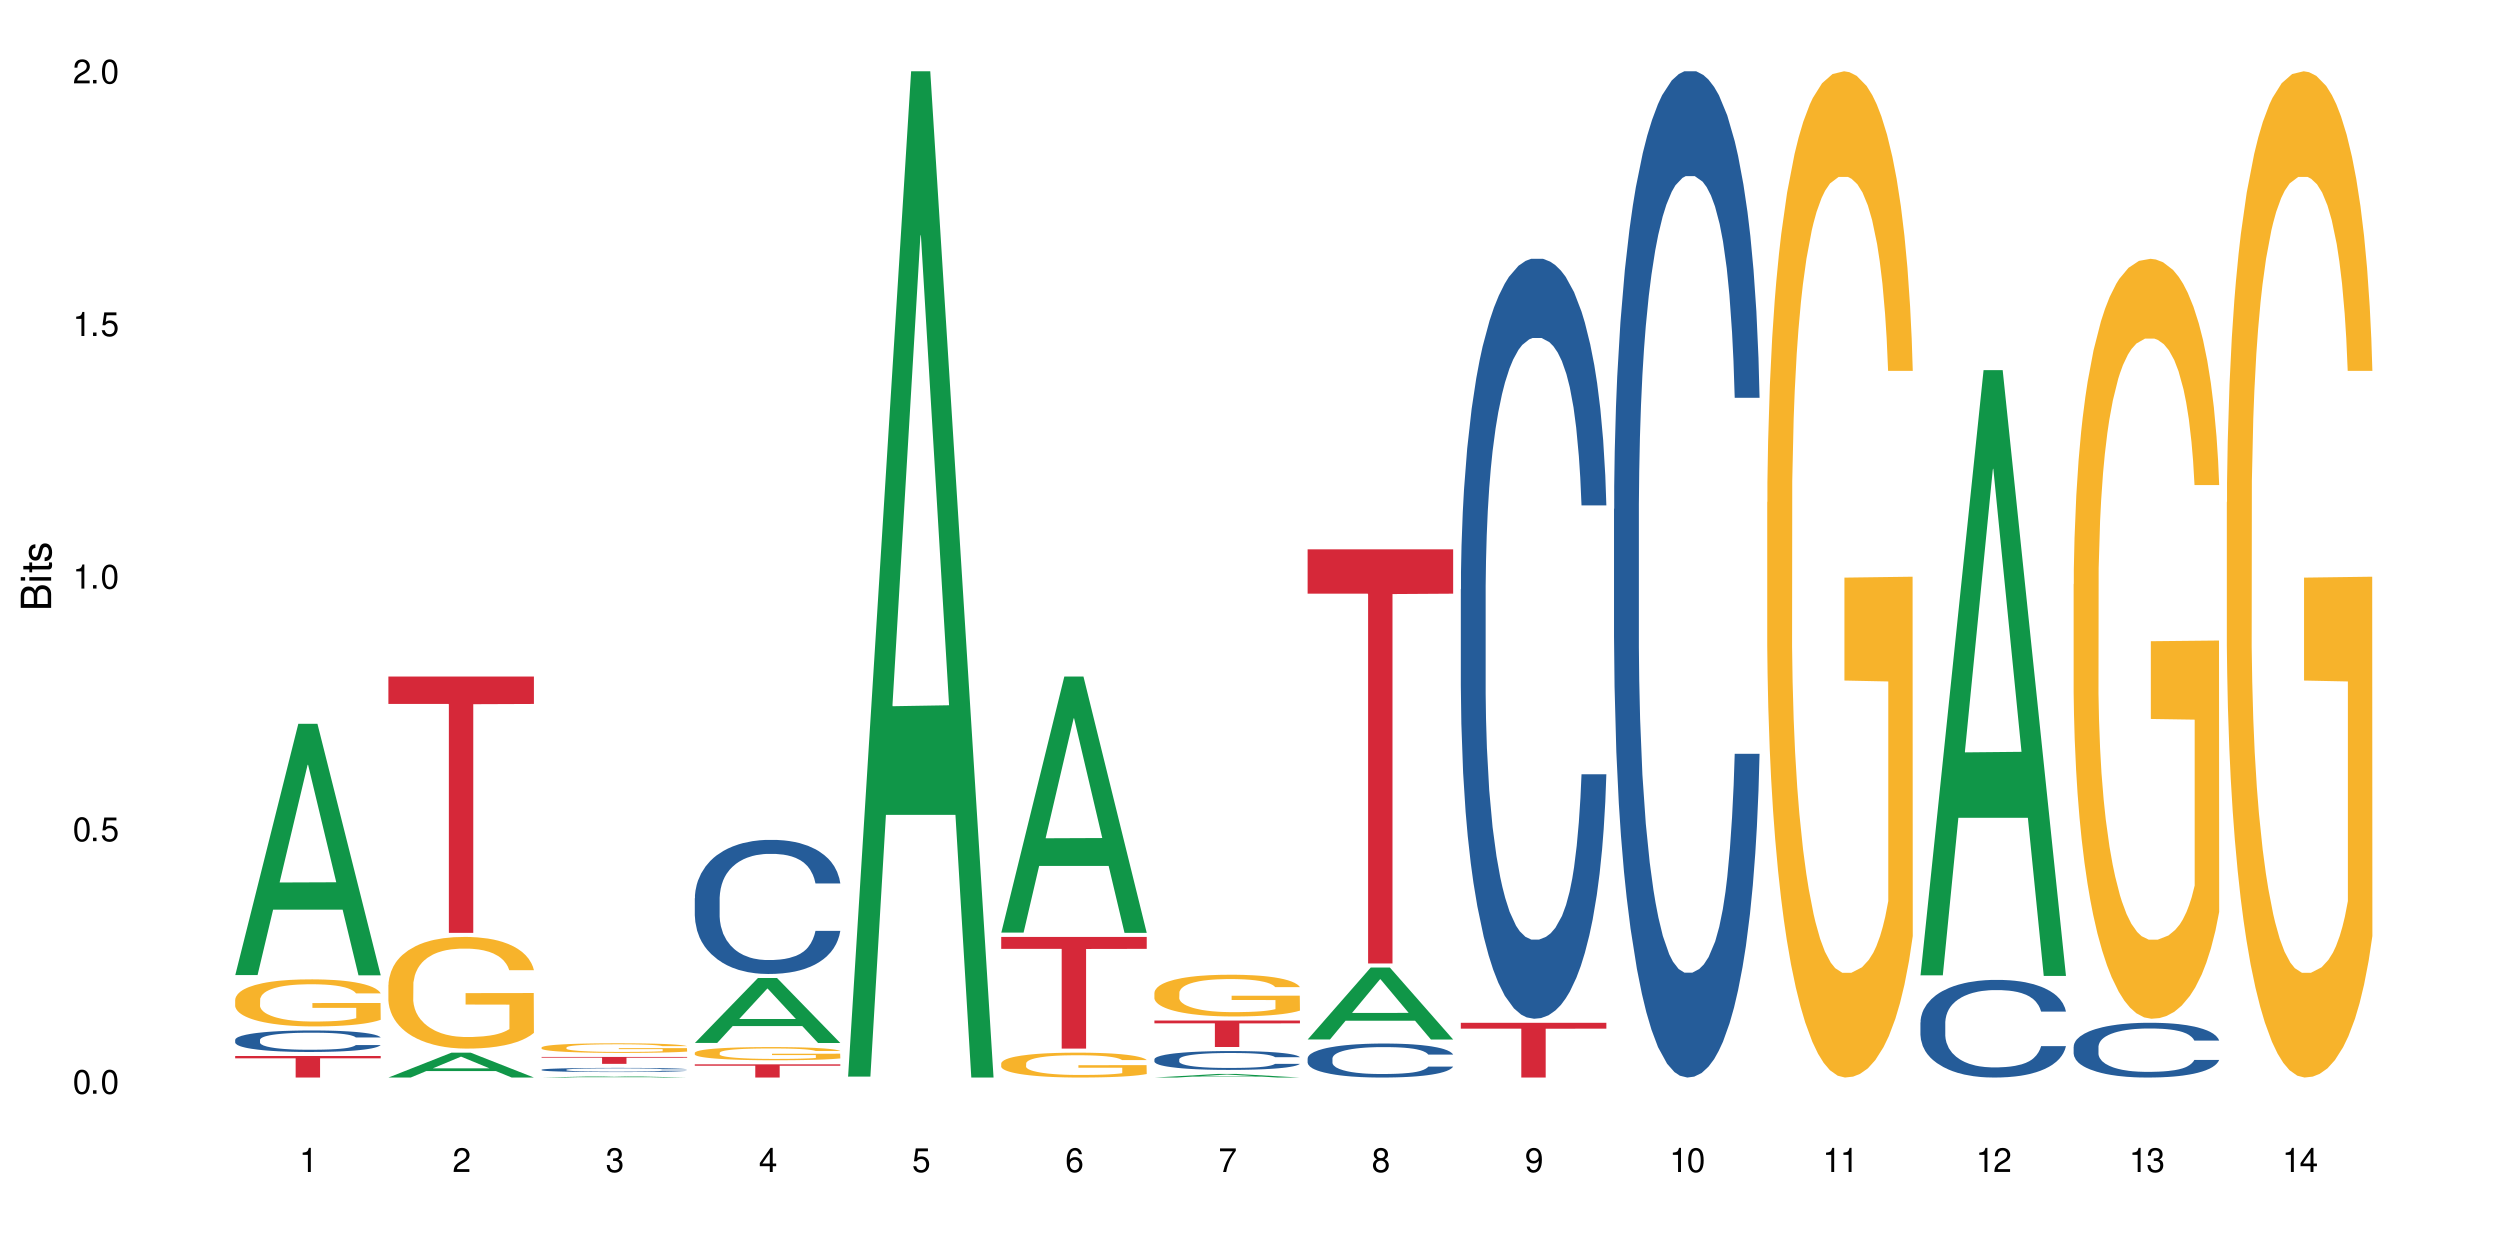 <?xml version="1.0" encoding="UTF-8"?>
<svg xmlns="http://www.w3.org/2000/svg" xmlns:xlink="http://www.w3.org/1999/xlink" width="720" height="360" viewBox="0 0 720 360">
<defs>
<g>
<g id="glyph-0-0">
</g>
<g id="glyph-0-1">
<path d="M 2.641 -6.938 C 2 -6.938 1.422 -6.656 1.078 -6.172 C 0.641 -5.562 0.406 -4.641 0.406 -3.359 C 0.406 -1.016 1.188 0.219 2.641 0.219 C 4.078 0.219 4.859 -1.016 4.859 -3.297 C 4.859 -4.641 4.656 -5.547 4.203 -6.172 C 3.844 -6.656 3.281 -6.938 2.641 -6.938 Z M 2.641 -6.188 C 3.547 -6.188 4 -5.25 4 -3.375 C 4 -1.406 3.562 -0.484 2.625 -0.484 C 1.734 -0.484 1.281 -1.438 1.281 -3.344 C 1.281 -5.25 1.734 -6.188 2.641 -6.188 Z M 2.641 -6.188 "/>
</g>
<g id="glyph-0-2">
<path d="M 1.828 -1 L 0.828 -1 L 0.828 0 L 1.828 0 Z M 1.828 -1 "/>
</g>
<g id="glyph-0-3">
<path d="M 4.562 -6.797 L 1.062 -6.797 L 0.547 -3.094 L 1.328 -3.094 C 1.719 -3.562 2.047 -3.734 2.578 -3.734 C 3.484 -3.734 4.062 -3.109 4.062 -2.094 C 4.062 -1.125 3.484 -0.531 2.578 -0.531 C 1.828 -0.531 1.375 -0.906 1.188 -1.672 L 0.328 -1.672 C 0.453 -1.109 0.547 -0.844 0.75 -0.594 C 1.125 -0.078 1.828 0.219 2.594 0.219 C 3.969 0.219 4.922 -0.781 4.922 -2.219 C 4.922 -3.562 4.031 -4.484 2.719 -4.484 C 2.25 -4.484 1.859 -4.359 1.469 -4.062 L 1.734 -5.969 L 4.562 -5.969 Z M 4.562 -6.797 "/>
</g>
<g id="glyph-0-4">
<path d="M 2.484 -4.938 L 2.484 0 L 3.328 0 L 3.328 -6.938 L 2.766 -6.938 C 2.469 -5.875 2.281 -5.734 0.984 -5.562 L 0.984 -4.938 Z M 2.484 -4.938 "/>
</g>
<g id="glyph-0-5">
<path d="M 4.859 -0.828 L 1.281 -0.828 C 1.359 -1.406 1.672 -1.781 2.5 -2.281 L 3.469 -2.828 C 4.406 -3.344 4.906 -4.062 4.906 -4.906 C 4.906 -5.484 4.672 -6.031 4.266 -6.406 C 3.859 -6.766 3.375 -6.938 2.719 -6.938 C 1.859 -6.938 1.219 -6.625 0.844 -6.031 C 0.609 -5.672 0.5 -5.234 0.484 -4.531 L 1.328 -4.531 C 1.359 -5.016 1.406 -5.281 1.531 -5.516 C 1.75 -5.938 2.188 -6.203 2.703 -6.203 C 3.469 -6.203 4.031 -5.641 4.031 -4.891 C 4.031 -4.344 3.719 -3.859 3.125 -3.516 L 2.234 -3 C 0.812 -2.172 0.406 -1.531 0.328 -0.016 L 4.859 -0.016 Z M 4.859 -0.828 "/>
</g>
<g id="glyph-0-6">
<path d="M 2.125 -3.188 L 2.578 -3.188 C 3.5 -3.188 3.984 -2.766 3.984 -1.922 C 3.984 -1.062 3.469 -0.531 2.594 -0.531 C 1.656 -0.531 1.203 -1 1.156 -2.016 L 0.312 -2.016 C 0.344 -1.453 0.438 -1.094 0.609 -0.781 C 0.953 -0.109 1.625 0.219 2.547 0.219 C 3.953 0.219 4.859 -0.625 4.859 -1.938 C 4.859 -2.828 4.516 -3.297 3.703 -3.594 C 4.344 -3.844 4.656 -4.328 4.656 -5.031 C 4.656 -6.219 3.875 -6.938 2.578 -6.938 C 1.203 -6.938 0.484 -6.172 0.453 -4.703 L 1.297 -4.703 C 1.312 -5.125 1.344 -5.359 1.453 -5.578 C 1.641 -5.969 2.062 -6.203 2.594 -6.203 C 3.344 -6.203 3.797 -5.75 3.797 -5 C 3.797 -4.516 3.609 -4.219 3.25 -4.047 C 3.016 -3.953 2.703 -3.922 2.125 -3.906 Z M 2.125 -3.188 "/>
</g>
<g id="glyph-0-7">
<path d="M 3.141 -1.672 L 3.141 0 L 3.984 0 L 3.984 -1.672 L 4.984 -1.672 L 4.984 -2.438 L 3.984 -2.438 L 3.984 -6.938 L 3.359 -6.938 L 0.266 -2.578 L 0.266 -1.672 Z M 3.141 -2.438 L 1 -2.438 L 3.141 -5.5 Z M 3.141 -2.438 "/>
</g>
<g id="glyph-0-8">
<path d="M 4.781 -5.125 C 4.609 -6.266 3.891 -6.938 2.844 -6.938 C 2.094 -6.938 1.422 -6.578 1.031 -5.953 C 0.594 -5.266 0.406 -4.422 0.406 -3.172 C 0.406 -2 0.578 -1.25 0.984 -0.641 C 1.359 -0.078 1.953 0.219 2.703 0.219 C 3.984 0.219 4.922 -0.75 4.922 -2.094 C 4.922 -3.375 4.062 -4.281 2.844 -4.281 C 2.172 -4.281 1.641 -4.031 1.281 -3.516 C 1.281 -5.234 1.828 -6.188 2.797 -6.188 C 3.391 -6.188 3.797 -5.797 3.938 -5.125 Z M 2.734 -3.531 C 3.547 -3.531 4.062 -2.953 4.062 -2.031 C 4.062 -1.156 3.484 -0.531 2.703 -0.531 C 1.922 -0.531 1.328 -1.188 1.328 -2.078 C 1.328 -2.938 1.906 -3.531 2.734 -3.531 Z M 2.734 -3.531 "/>
</g>
<g id="glyph-0-9">
<path d="M 4.984 -6.797 L 0.438 -6.797 L 0.438 -5.969 L 4.109 -5.969 C 2.5 -3.656 1.828 -2.234 1.328 0 L 2.219 0 C 2.594 -2.172 3.453 -4.047 4.984 -6.094 Z M 4.984 -6.797 "/>
</g>
<g id="glyph-0-10">
<path d="M 3.75 -3.656 C 4.469 -4.094 4.688 -4.438 4.688 -5.078 C 4.688 -6.172 3.844 -6.938 2.641 -6.938 C 1.438 -6.938 0.594 -6.172 0.594 -5.094 C 0.594 -4.438 0.812 -4.094 1.516 -3.656 C 0.734 -3.266 0.359 -2.703 0.359 -1.922 C 0.359 -0.656 1.281 0.219 2.641 0.219 C 3.984 0.219 4.922 -0.656 4.922 -1.922 C 4.922 -2.703 4.531 -3.266 3.75 -3.656 Z M 2.641 -6.188 C 3.359 -6.188 3.812 -5.75 3.812 -5.062 C 3.812 -4.406 3.344 -3.984 2.641 -3.984 C 1.922 -3.984 1.453 -4.406 1.453 -5.078 C 1.453 -5.75 1.922 -6.188 2.641 -6.188 Z M 2.641 -3.266 C 3.484 -3.266 4.062 -2.719 4.062 -1.906 C 4.062 -1.078 3.484 -0.531 2.625 -0.531 C 1.797 -0.531 1.219 -1.094 1.219 -1.906 C 1.219 -2.719 1.781 -3.266 2.641 -3.266 Z M 2.641 -3.266 "/>
</g>
<g id="glyph-0-11">
<path d="M 0.516 -1.578 C 0.672 -0.453 1.406 0.219 2.438 0.219 C 3.188 0.219 3.859 -0.141 4.266 -0.766 C 4.688 -1.453 4.891 -2.297 4.891 -3.547 C 4.891 -4.719 4.703 -5.453 4.312 -6.078 C 3.938 -6.641 3.344 -6.938 2.594 -6.938 C 1.297 -6.938 0.359 -5.969 0.359 -4.625 C 0.359 -3.344 1.234 -2.453 2.453 -2.453 C 3.094 -2.453 3.578 -2.672 4.016 -3.203 C 4 -1.484 3.469 -0.531 2.5 -0.531 C 1.906 -0.531 1.484 -0.906 1.359 -1.578 Z M 2.578 -6.203 C 3.375 -6.203 3.969 -5.531 3.969 -4.641 C 3.969 -3.797 3.391 -3.188 2.547 -3.188 C 1.734 -3.188 1.234 -3.766 1.234 -4.688 C 1.234 -5.562 1.797 -6.203 2.578 -6.203 Z M 2.578 -6.203 "/>
</g>
<g id="glyph-1-0">
</g>
<g id="glyph-1-1">
<path d="M 0 -0.953 L 0 -4.891 C 0 -5.719 -0.234 -6.344 -0.734 -6.797 C -1.188 -7.234 -1.812 -7.469 -2.5 -7.469 C -3.547 -7.469 -4.188 -7 -4.625 -5.875 C -4.984 -6.688 -5.625 -7.094 -6.531 -7.094 C -7.172 -7.094 -7.734 -6.859 -8.141 -6.391 C -8.562 -5.922 -8.75 -5.344 -8.75 -4.5 L -8.75 -0.953 Z M -4.984 -2.062 L -7.766 -2.062 L -7.766 -4.219 C -7.766 -4.844 -7.688 -5.203 -7.453 -5.5 C -7.219 -5.812 -6.859 -5.969 -6.375 -5.969 C -5.891 -5.969 -5.531 -5.812 -5.297 -5.5 C -5.062 -5.203 -4.984 -4.844 -4.984 -4.219 Z M -0.984 -2.062 L -4 -2.062 L -4 -4.781 C -4 -5.766 -3.438 -6.359 -2.484 -6.359 C -1.547 -6.359 -0.984 -5.766 -0.984 -4.781 Z M -0.984 -2.062 "/>
</g>
<g id="glyph-1-2">
<path d="M -6.281 -1.797 L -6.281 -0.797 L 0 -0.797 L 0 -1.797 Z M -8.75 -1.797 L -8.75 -0.797 L -7.484 -0.797 L -7.484 -1.797 Z M -8.75 -1.797 "/>
</g>
<g id="glyph-1-3">
<path d="M -6.281 -3.047 L -6.281 -2.016 L -8.016 -2.016 L -8.016 -1.016 L -6.281 -1.016 L -6.281 -0.172 L -5.469 -0.172 L -5.469 -1.016 L -0.719 -1.016 C -0.078 -1.016 0.281 -1.453 0.281 -2.234 C 0.281 -2.5 0.25 -2.719 0.188 -3.047 L -0.641 -3.047 C -0.609 -2.906 -0.594 -2.766 -0.594 -2.562 C -0.594 -2.141 -0.719 -2.016 -1.156 -2.016 L -5.469 -2.016 L -5.469 -3.047 Z M -6.281 -3.047 "/>
</g>
<g id="glyph-1-4">
<path d="M -4.531 -5.25 C -5.766 -5.25 -6.469 -4.422 -6.469 -2.969 C -6.469 -1.516 -5.719 -0.562 -4.547 -0.562 C -3.562 -0.562 -3.094 -1.062 -2.734 -2.562 L -2.516 -3.484 C -2.344 -4.188 -2.094 -4.469 -1.641 -4.469 C -1.047 -4.469 -0.641 -3.875 -0.641 -3 C -0.641 -2.453 -0.797 -2 -1.062 -1.75 C -1.25 -1.594 -1.422 -1.531 -1.875 -1.469 L -1.875 -0.406 C -0.422 -0.453 0.281 -1.266 0.281 -2.922 C 0.281 -4.5 -0.5 -5.516 -1.719 -5.516 C -2.656 -5.516 -3.172 -4.984 -3.469 -3.734 L -3.703 -2.766 C -3.891 -1.953 -4.156 -1.609 -4.594 -1.609 C -5.188 -1.609 -5.547 -2.125 -5.547 -2.938 C -5.547 -3.75 -5.203 -4.172 -4.531 -4.203 Z M -4.531 -5.25 "/>
</g>
</g>
</defs>
<rect x="-72" y="-36" width="864" height="432" fill="rgb(100%, 100%, 100%)" fill-opacity="1"/>
<path fill-rule="nonzero" fill="rgb(6.275%, 58.824%, 28.235%)" fill-opacity="1" d="M 67.73 280.82 L 67.777 280.754 L 85.914 208.449 L 91.422 208.449 L 109.648 280.891 L 103.242 280.891 L 98.676 261.98 L 78.656 261.98 L 74.18 280.82 L 67.73 280.82 L 80.582 254.156 L 96.84 254.09 L 88.734 220.285 L 88.645 220.215 L 88.555 220.418 L 80.539 254.09 L 80.582 254.156 Z M 67.73 280.82 "/>
<path fill-rule="nonzero" fill="rgb(14.51%, 36.078%, 60%)" fill-opacity="1" d="M 67.73 299.473 L 67.781 299.465 L 67.781 299.328 L 67.934 299.113 L 68.293 298.844 L 68.652 298.656 L 69.57 298.32 L 70.848 298 L 72.18 297.75 L 73.148 297.602 L 74.02 297.488 L 76.012 297.277 L 77.289 297.172 L 78.672 297.074 L 80.355 296.98 L 81.582 296.922 L 84.344 296.832 L 86.391 296.793 L 87.973 296.773 L 91.398 296.773 L 93.441 296.797 L 94.926 296.824 L 96.562 296.871 L 97.941 296.922 L 100.344 297.047 L 102.492 297.207 L 103.461 297.297 L 104.996 297.473 L 106.172 297.641 L 106.988 297.789 L 107.91 298 L 108.727 298.254 L 109.34 298.543 L 109.648 298.785 L 102.492 298.785 L 102.133 298.559 L 101.723 298.383 L 100.957 298.152 L 100.191 297.988 L 99.117 297.824 L 98.145 297.715 L 96.816 297.609 L 95.641 297.539 L 94.414 297.488 L 93.238 297.453 L 90.988 297.422 L 88.383 297.422 L 87.41 297.434 L 85.418 297.477 L 84.344 297.516 L 82.812 297.598 L 81.738 297.672 L 80.461 297.785 L 79.59 297.879 L 78.516 298.027 L 77.75 298.156 L 76.883 298.344 L 76.371 298.484 L 75.91 298.645 L 75.5 298.832 L 75.195 299.031 L 74.988 299.238 L 74.887 299.441 L 74.887 300.32 L 74.988 300.523 L 75.246 300.762 L 75.91 301.109 L 76.883 301.41 L 78.004 301.645 L 79.078 301.816 L 79.691 301.895 L 80.512 301.984 L 81.789 302.098 L 83.629 302.211 L 84.703 302.258 L 86.34 302.305 L 88.023 302.324 L 90.273 302.324 L 92.27 302.305 L 93.598 302.273 L 94.977 302.23 L 96.867 302.133 L 98.043 302.043 L 99.066 301.934 L 99.832 301.828 L 100.344 301.738 L 101.109 301.562 L 101.723 301.367 L 102.184 301.172 L 102.492 300.977 L 109.648 300.977 L 109.34 301.203 L 108.883 301.426 L 108.422 301.59 L 107.707 301.789 L 106.887 301.965 L 105.711 302.16 L 104.742 302.293 L 103.461 302.434 L 102.285 302.543 L 101.008 302.637 L 99.117 302.75 L 97.891 302.809 L 96.562 302.859 L 94.977 302.902 L 92.984 302.945 L 90.836 302.965 L 88.844 302.973 L 86.695 302.961 L 85.109 302.938 L 83.016 302.887 L 80.41 302.785 L 78.516 302.676 L 77.035 302.57 L 75.758 302.457 L 74.324 302.305 L 72.484 302.055 L 71.359 301.863 L 70.594 301.703 L 69.723 301.48 L 69.109 301.285 L 68.395 300.965 L 67.883 300.566 L 67.73 300.254 Z M 67.73 299.473 "/>
<path fill-rule="nonzero" fill="rgb(96.863%, 70.196%, 16.863%)" fill-opacity="1" d="M 67.73 287.859 L 67.781 287.848 L 67.781 287.602 L 67.988 287.043 L 68.496 286.277 L 69.164 285.645 L 69.879 285.148 L 70.34 284.891 L 71.105 284.52 L 71.77 284.246 L 73.457 283.688 L 75.602 283.168 L 76.777 282.945 L 78.109 282.734 L 80 282.5 L 80.867 282.414 L 83.527 282.215 L 86.543 282.09 L 89.863 282.055 L 91.398 282.066 L 93.496 282.117 L 96.355 282.254 L 97.992 282.375 L 99.27 282.5 L 100.602 282.66 L 102.234 282.91 L 103.77 283.207 L 104.996 283.504 L 106.223 283.875 L 107.246 284.27 L 108.113 284.703 L 108.883 285.223 L 109.34 285.656 L 109.648 286.09 L 102.543 286.09 L 102.133 285.656 L 101.672 285.324 L 100.906 284.914 L 100.141 284.617 L 99.375 284.383 L 97.941 284.059 L 96.715 283.863 L 95.18 283.688 L 93.699 283.578 L 92.012 283.504 L 90.988 283.477 L 88.281 283.477 L 85.828 283.562 L 84.395 283.664 L 83.375 283.762 L 81.941 283.949 L 81.074 284.098 L 80.562 284.195 L 79.027 284.578 L 78.004 284.926 L 77.445 285.16 L 76.727 285.531 L 76.215 285.867 L 75.652 286.363 L 75.348 286.734 L 74.938 287.574 L 74.887 289.805 L 75.039 290.273 L 75.348 290.781 L 75.758 291.227 L 76.371 291.699 L 76.984 292.059 L 78.059 292.539 L 78.977 292.863 L 79.691 293.074 L 81.074 293.406 L 81.637 293.52 L 82.965 293.742 L 84.344 293.914 L 86.031 294.062 L 87.309 294.137 L 89.355 294.199 L 91.961 294.199 L 95.027 294.125 L 96.969 294.027 L 98.301 293.926 L 99.168 293.84 L 100.242 293.703 L 101.008 293.582 L 101.723 293.445 L 102.594 293.234 L 102.594 290.273 L 89.969 290.262 L 89.969 288.875 L 109.598 288.863 L 109.648 293.703 L 108.574 294.039 L 107.246 294.359 L 105.969 294.609 L 104.637 294.82 L 102.746 295.055 L 101.215 295.203 L 98.863 295.375 L 96.715 295.488 L 94.465 295.562 L 92.473 295.598 L 90.121 295.609 L 88.023 295.586 L 85.777 295.512 L 83.988 295.414 L 82.352 295.289 L 80.715 295.129 L 78.672 294.867 L 77.34 294.656 L 75.961 294.398 L 74.582 294.09 L 73.355 293.754 L 72.535 293.492 L 71.719 293.195 L 70.848 292.824 L 70.031 292.406 L 69.418 292.02 L 68.855 291.586 L 68.445 291.18 L 68.039 290.621 L 67.832 290.176 L 67.73 289.793 Z M 67.73 287.859 "/>
<path fill-rule="nonzero" fill="rgb(83.922%, 15.686%, 22.353%)" fill-opacity="1" d="M 67.73 304.137 L 109.648 304.137 L 109.648 304.801 L 92.18 304.805 L 92.18 310.332 L 85.148 310.332 L 85.148 304.812 L 85.047 304.801 L 67.73 304.801 Z M 67.73 304.137 "/>
<path fill-rule="nonzero" fill="rgb(6.275%, 58.824%, 28.235%)" fill-opacity="1" d="M 111.855 310.324 L 111.898 310.32 L 130.035 303.164 L 135.543 303.164 L 153.77 310.332 L 147.367 310.332 L 142.801 308.461 L 122.781 308.461 L 118.301 310.324 L 111.855 310.324 L 124.707 307.688 L 140.961 307.68 L 132.855 304.336 L 132.766 304.328 L 132.68 304.348 L 124.66 307.68 L 124.707 307.688 Z M 111.855 310.324 "/>
<path fill-rule="nonzero" fill="rgb(96.863%, 70.196%, 16.863%)" fill-opacity="1" d="M 111.855 283.609 L 111.906 283.578 L 111.906 282.992 L 112.109 281.672 L 112.621 279.848 L 113.285 278.352 L 114 277.176 L 114.461 276.559 L 115.227 275.676 L 115.891 275.031 L 117.578 273.711 L 119.727 272.477 L 120.902 271.945 L 122.23 271.445 L 124.121 270.891 L 124.992 270.684 L 127.648 270.215 L 130.664 269.918 L 133.988 269.832 L 135.523 269.859 L 137.617 269.977 L 140.48 270.301 L 142.117 270.594 L 143.395 270.891 L 144.723 271.27 L 146.359 271.859 L 147.891 272.562 L 149.117 273.27 L 150.348 274.148 L 151.367 275.09 L 152.238 276.117 L 153.004 277.352 L 153.465 278.379 L 153.77 279.41 L 146.664 279.41 L 146.258 278.379 L 145.797 277.586 L 145.031 276.617 L 144.262 275.914 L 143.496 275.355 L 142.066 274.59 L 140.84 274.121 L 139.305 273.711 L 137.82 273.445 L 136.137 273.27 L 135.113 273.211 L 132.402 273.211 L 129.949 273.414 L 128.52 273.648 L 127.496 273.887 L 126.066 274.324 L 125.195 274.68 L 124.684 274.914 L 123.152 275.824 L 122.129 276.648 L 121.566 277.203 L 120.852 278.086 L 120.34 278.879 L 119.777 280.055 L 119.469 280.938 L 119.062 282.934 L 119.012 288.223 L 119.164 289.336 L 119.469 290.543 L 119.879 291.602 L 120.492 292.715 L 121.105 293.566 L 122.18 294.715 L 123.102 295.477 L 123.816 295.977 L 125.195 296.77 L 125.758 297.035 L 127.086 297.562 L 128.469 297.977 L 130.152 298.328 L 131.434 298.504 L 133.477 298.652 L 136.082 298.652 L 139.152 298.473 L 141.094 298.238 L 142.422 298.004 L 143.293 297.797 L 144.363 297.477 L 145.133 297.18 L 145.848 296.859 L 146.715 296.359 L 146.715 289.336 L 134.09 289.309 L 134.09 286.02 L 153.719 285.988 L 153.77 297.477 L 152.699 298.27 L 151.367 299.031 L 150.09 299.621 L 148.762 300.121 L 146.871 300.676 L 145.336 301.031 L 142.984 301.441 L 140.84 301.707 L 138.59 301.883 L 136.594 301.969 L 134.242 302 L 132.148 301.941 L 129.898 301.766 L 128.109 301.531 L 126.473 301.234 L 124.84 300.855 L 122.793 300.238 L 121.465 299.738 L 120.082 299.121 L 118.703 298.387 L 117.477 297.594 L 116.66 296.977 L 115.84 296.27 L 114.973 295.391 L 114.152 294.391 L 113.539 293.48 L 112.98 292.453 L 112.57 291.48 L 112.16 290.16 L 111.957 289.102 L 111.855 288.191 Z M 111.855 283.609 "/>
<path fill-rule="nonzero" fill="rgb(83.922%, 15.686%, 22.353%)" fill-opacity="1" d="M 111.855 194.836 L 153.77 194.836 L 153.77 202.738 L 136.301 202.809 L 136.301 268.668 L 129.273 268.668 L 129.273 202.875 L 129.172 202.738 L 111.855 202.738 Z M 111.855 194.836 "/>
<path fill-rule="nonzero" fill="rgb(6.275%, 58.824%, 28.235%)" fill-opacity="1" d="M 155.977 310.332 L 156.023 310.332 L 174.16 309.922 L 179.668 309.922 L 197.895 310.332 L 191.488 310.332 L 186.922 310.227 L 166.902 310.227 L 162.426 310.332 L 155.977 310.332 L 168.828 310.18 L 185.086 310.18 L 176.98 309.988 L 176.801 309.988 L 168.785 310.18 L 168.828 310.18 Z M 155.977 310.332 "/>
<path fill-rule="nonzero" fill="rgb(14.51%, 36.078%, 60%)" fill-opacity="1" d="M 155.977 308.078 L 156.027 308.078 L 156.027 308.051 L 156.18 308.008 L 156.539 307.957 L 156.898 307.922 L 157.816 307.855 L 159.094 307.793 L 160.426 307.746 L 161.395 307.715 L 162.266 307.695 L 164.258 307.652 L 165.535 307.633 L 166.918 307.613 L 168.602 307.598 L 169.828 307.586 L 172.59 307.566 L 174.637 307.559 L 176.219 307.555 L 179.645 307.555 L 181.688 307.562 L 183.172 307.566 L 184.809 307.574 L 186.188 307.586 L 188.59 307.609 L 190.738 307.641 L 191.707 307.656 L 193.242 307.691 L 194.418 307.723 L 195.234 307.754 L 196.156 307.793 L 196.973 307.844 L 197.586 307.898 L 197.895 307.945 L 190.738 307.945 L 190.379 307.902 L 189.969 307.867 L 189.203 307.824 L 188.438 307.793 L 187.363 307.758 L 186.391 307.738 L 185.062 307.719 L 183.887 307.703 L 182.66 307.695 L 181.484 307.688 L 179.234 307.68 L 176.629 307.68 L 175.656 307.684 L 173.664 307.691 L 172.59 307.699 L 171.059 307.715 L 169.984 307.73 L 168.707 307.75 L 167.836 307.77 L 166.762 307.801 L 165.996 307.824 L 165.129 307.859 L 164.617 307.887 L 164.156 307.918 L 163.746 307.953 L 163.441 307.992 L 163.234 308.035 L 163.133 308.074 L 163.133 308.242 L 163.234 308.281 L 163.492 308.328 L 164.156 308.395 L 165.129 308.453 L 166.25 308.5 L 167.324 308.531 L 167.938 308.547 L 168.758 308.566 L 170.035 308.586 L 171.875 308.609 L 172.949 308.617 L 174.582 308.629 L 176.27 308.633 L 178.52 308.633 L 180.512 308.629 L 181.844 308.621 L 183.223 308.613 L 185.113 308.594 L 186.289 308.578 L 187.312 308.555 L 188.078 308.535 L 188.59 308.516 L 189.355 308.484 L 189.969 308.445 L 190.43 308.406 L 190.738 308.371 L 197.895 308.371 L 197.586 308.414 L 197.129 308.457 L 196.668 308.488 L 195.953 308.527 L 195.133 308.562 L 193.957 308.602 L 192.988 308.625 L 191.707 308.652 L 190.531 308.672 L 189.254 308.691 L 187.363 308.715 L 186.137 308.727 L 184.809 308.734 L 183.223 308.742 L 181.23 308.75 L 179.082 308.754 L 177.09 308.758 L 174.941 308.754 L 173.355 308.75 L 171.262 308.738 L 168.652 308.719 L 166.762 308.699 L 165.281 308.68 L 164.004 308.656 L 162.57 308.629 L 160.73 308.578 L 159.605 308.543 L 158.84 308.512 L 157.969 308.469 L 157.355 308.43 L 156.641 308.367 L 156.129 308.289 L 155.977 308.23 Z M 155.977 308.078 "/>
<path fill-rule="nonzero" fill="rgb(96.863%, 70.196%, 16.863%)" fill-opacity="1" d="M 155.977 301.652 L 156.027 301.652 L 156.027 301.602 L 156.234 301.488 L 156.742 301.328 L 157.41 301.199 L 158.125 301.098 L 158.582 301.047 L 159.352 300.969 L 160.016 300.914 L 161.703 300.801 L 163.848 300.691 L 165.023 300.648 L 166.355 300.605 L 168.246 300.555 L 169.113 300.539 L 171.773 300.496 L 174.789 300.473 L 178.109 300.465 L 179.645 300.469 L 181.742 300.477 L 184.602 300.504 L 186.238 300.531 L 187.516 300.555 L 188.848 300.59 L 190.48 300.641 L 192.016 300.699 L 193.242 300.762 L 194.469 300.836 L 195.492 300.918 L 196.359 301.008 L 197.129 301.113 L 197.586 301.203 L 197.895 301.293 L 190.789 301.293 L 190.379 301.203 L 189.918 301.133 L 189.152 301.051 L 188.387 300.988 L 187.617 300.941 L 186.188 300.875 L 184.961 300.836 L 183.426 300.801 L 181.945 300.777 L 180.258 300.762 L 179.234 300.758 L 176.527 300.758 L 174.074 300.773 L 172.641 300.793 L 171.617 300.816 L 170.188 300.852 L 169.32 300.883 L 168.809 300.902 L 167.273 300.98 L 166.25 301.055 L 165.688 301.102 L 164.973 301.176 L 164.461 301.246 L 163.898 301.348 L 163.594 301.422 L 163.184 301.594 L 163.133 302.051 L 163.285 302.148 L 163.594 302.254 L 164.004 302.344 L 164.617 302.441 L 165.23 302.512 L 166.305 302.613 L 167.223 302.68 L 167.938 302.723 L 169.32 302.789 L 169.883 302.812 L 171.211 302.859 L 172.59 302.895 L 174.277 302.926 L 175.555 302.938 L 177.602 302.953 L 180.207 302.953 L 183.273 302.938 L 185.215 302.918 L 186.547 302.895 L 187.414 302.879 L 188.488 302.852 L 189.254 302.824 L 189.969 302.797 L 190.84 302.754 L 190.84 302.148 L 178.215 302.145 L 178.215 301.863 L 197.844 301.859 L 197.895 302.852 L 196.82 302.918 L 195.492 302.984 L 194.215 303.035 L 192.883 303.078 L 190.992 303.125 L 189.461 303.156 L 187.109 303.191 L 184.961 303.215 L 182.711 303.23 L 180.719 303.238 L 178.367 303.242 L 176.27 303.234 L 174.023 303.219 L 172.234 303.199 L 170.598 303.176 L 168.961 303.141 L 166.918 303.09 L 165.586 303.047 L 164.207 302.992 L 162.828 302.93 L 161.602 302.859 L 160.781 302.809 L 159.965 302.746 L 159.094 302.672 L 158.277 302.586 L 157.664 302.504 L 157.102 302.418 L 156.691 302.332 L 156.285 302.219 L 156.078 302.129 L 155.977 302.051 Z M 155.977 301.652 "/>
<path fill-rule="nonzero" fill="rgb(83.922%, 15.686%, 22.353%)" fill-opacity="1" d="M 155.977 304.406 L 197.895 304.406 L 197.895 304.617 L 180.426 304.621 L 180.426 306.395 L 173.395 306.395 L 173.395 304.621 L 173.293 304.617 L 155.977 304.617 Z M 155.977 304.406 "/>
<path fill-rule="nonzero" fill="rgb(6.275%, 58.824%, 28.235%)" fill-opacity="1" d="M 200.102 300.371 L 200.145 300.355 L 218.281 281.672 L 223.789 281.672 L 242.016 300.391 L 235.613 300.391 L 231.047 295.504 L 211.027 295.504 L 206.547 300.371 L 200.102 300.371 L 212.953 293.48 L 229.207 293.465 L 221.102 284.73 L 221.012 284.711 L 220.926 284.766 L 212.906 293.465 L 212.953 293.48 Z M 200.102 300.371 "/>
<path fill-rule="nonzero" fill="rgb(14.51%, 36.078%, 60%)" fill-opacity="1" d="M 200.102 258.699 L 200.152 258.664 L 200.152 257.816 L 200.305 256.477 L 200.664 254.781 L 201.02 253.617 L 201.941 251.535 L 203.219 249.523 L 204.547 247.973 L 205.52 247.055 L 206.387 246.348 L 208.383 245.043 L 209.66 244.371 L 211.039 243.773 L 212.727 243.172 L 213.953 242.82 L 216.715 242.254 L 218.758 242.008 L 220.344 241.902 L 223.77 241.902 L 225.812 242.043 L 227.293 242.219 L 228.93 242.504 L 230.312 242.82 L 232.715 243.598 L 234.859 244.582 L 235.832 245.148 L 237.363 246.242 L 238.539 247.301 L 239.359 248.219 L 240.277 249.523 L 241.098 251.113 L 241.711 252.91 L 242.016 254.43 L 234.859 254.43 L 234.504 253.02 L 234.094 251.922 L 233.328 250.477 L 232.559 249.453 L 231.488 248.43 L 230.516 247.762 L 229.188 247.09 L 228.012 246.664 L 226.785 246.348 L 225.609 246.137 L 223.359 245.926 L 220.75 245.926 L 219.781 245.996 L 217.785 246.277 L 216.715 246.523 L 215.18 247.02 L 214.105 247.477 L 212.828 248.184 L 211.961 248.781 L 210.887 249.699 L 210.117 250.512 L 209.25 251.676 L 208.738 252.559 L 208.277 253.547 L 207.871 254.711 L 207.562 255.945 L 207.359 257.254 L 207.258 258.523 L 207.258 263.992 L 207.359 265.262 L 207.613 266.746 L 208.277 268.898 L 209.25 270.766 L 210.375 272.25 L 211.449 273.309 L 212.062 273.801 L 212.879 274.367 L 214.156 275.07 L 215.996 275.777 L 217.07 276.059 L 218.707 276.344 L 220.395 276.484 L 222.645 276.484 L 224.637 276.344 L 225.965 276.168 L 227.348 275.883 L 229.238 275.285 L 230.414 274.719 L 231.434 274.047 L 232.203 273.379 L 232.715 272.812 L 233.48 271.719 L 234.094 270.52 L 234.555 269.285 L 234.859 268.086 L 242.016 268.086 L 241.711 269.496 L 241.25 270.871 L 240.789 271.895 L 240.074 273.133 L 239.258 274.227 L 238.082 275.461 L 237.109 276.273 L 235.832 277.152 L 234.656 277.824 L 233.379 278.426 L 231.488 279.129 L 230.258 279.484 L 228.93 279.801 L 227.348 280.082 L 225.352 280.328 L 223.207 280.473 L 221.211 280.508 L 219.066 280.438 L 217.48 280.293 L 215.383 279.977 L 212.777 279.344 L 210.887 278.672 L 209.402 278 L 208.125 277.297 L 206.695 276.344 L 204.855 274.789 L 203.73 273.59 L 202.961 272.602 L 202.094 271.227 L 201.48 269.992 L 200.766 268.016 L 200.254 265.508 L 200.102 263.57 Z M 200.102 258.699 "/>
<path fill-rule="nonzero" fill="rgb(96.863%, 70.196%, 16.863%)" fill-opacity="1" d="M 200.102 303.184 L 200.152 303.18 L 200.152 303.113 L 200.355 302.957 L 200.867 302.738 L 201.531 302.562 L 202.246 302.422 L 202.707 302.352 L 203.473 302.246 L 204.137 302.168 L 205.824 302.012 L 207.973 301.867 L 209.148 301.805 L 210.477 301.746 L 212.367 301.68 L 213.238 301.656 L 215.895 301.598 L 218.91 301.566 L 222.234 301.555 L 223.77 301.559 L 225.863 301.57 L 228.727 301.609 L 230.363 301.645 L 231.641 301.68 L 232.969 301.727 L 234.605 301.793 L 236.137 301.879 L 237.363 301.961 L 238.594 302.066 L 239.613 302.176 L 240.484 302.297 L 241.25 302.445 L 241.711 302.566 L 242.016 302.688 L 234.91 302.688 L 234.504 302.566 L 234.043 302.473 L 233.277 302.359 L 232.508 302.273 L 231.742 302.207 L 230.312 302.117 L 229.082 302.062 L 227.551 302.012 L 226.066 301.98 L 224.383 301.961 L 223.359 301.953 L 220.648 301.953 L 218.195 301.977 L 216.766 302.008 L 215.742 302.035 L 214.312 302.086 L 213.441 302.129 L 212.93 302.156 L 211.398 302.262 L 210.375 302.359 L 209.812 302.426 L 209.098 302.531 L 208.586 302.625 L 208.023 302.766 L 207.715 302.867 L 207.309 303.105 L 207.258 303.73 L 207.41 303.863 L 207.715 304.004 L 208.125 304.129 L 208.738 304.262 L 209.352 304.363 L 210.426 304.5 L 211.348 304.59 L 212.062 304.648 L 213.441 304.742 L 214.004 304.773 L 215.332 304.836 L 216.715 304.887 L 218.398 304.926 L 219.68 304.949 L 221.723 304.965 L 224.328 304.965 L 227.398 304.945 L 229.34 304.918 L 230.668 304.887 L 231.539 304.863 L 232.609 304.824 L 233.379 304.793 L 234.094 304.754 L 234.961 304.695 L 234.961 303.863 L 222.336 303.859 L 222.336 303.469 L 241.965 303.465 L 242.016 304.824 L 240.941 304.918 L 239.613 305.012 L 238.336 305.078 L 237.008 305.141 L 235.117 305.203 L 233.582 305.246 L 231.23 305.297 L 229.082 305.328 L 226.836 305.348 L 224.84 305.359 L 222.488 305.363 L 220.395 305.355 L 218.145 305.332 L 216.355 305.305 L 214.719 305.27 L 213.082 305.227 L 211.039 305.152 L 209.711 305.094 L 208.328 305.02 L 206.949 304.934 L 205.723 304.84 L 204.906 304.766 L 204.086 304.684 L 203.219 304.578 L 202.398 304.461 L 201.785 304.352 L 201.223 304.23 L 200.816 304.117 L 200.406 303.961 L 200.203 303.836 L 200.102 303.727 Z M 200.102 303.184 "/>
<path fill-rule="nonzero" fill="rgb(83.922%, 15.686%, 22.353%)" fill-opacity="1" d="M 200.102 306.523 L 242.016 306.523 L 242.016 306.934 L 224.547 306.938 L 224.547 310.332 L 217.52 310.332 L 217.52 306.941 L 217.418 306.934 L 200.102 306.934 Z M 200.102 306.523 "/>
<path fill-rule="nonzero" fill="rgb(6.275%, 58.824%, 28.235%)" fill-opacity="1" d="M 244.223 310.059 L 244.27 309.789 L 262.406 20.527 L 267.914 20.527 L 286.141 310.332 L 279.734 310.332 L 275.168 234.684 L 255.148 234.684 L 250.672 310.059 L 244.223 310.059 L 257.074 203.391 L 273.332 203.117 L 265.227 67.875 L 265.137 67.602 L 265.047 68.418 L 257.031 203.117 L 257.074 203.391 Z M 244.223 310.059 "/>
<path fill-rule="nonzero" fill="rgb(6.275%, 58.824%, 28.235%)" fill-opacity="1" d="M 288.348 268.598 L 288.391 268.527 L 306.527 194.836 L 312.035 194.836 L 330.262 268.668 L 323.859 268.668 L 319.289 249.395 L 299.273 249.395 L 294.793 268.598 L 288.348 268.598 L 301.199 241.422 L 317.453 241.352 L 309.348 206.898 L 309.258 206.828 L 309.172 207.035 L 301.152 241.352 L 301.199 241.422 Z M 288.348 268.598 "/>
<path fill-rule="nonzero" fill="rgb(96.863%, 70.196%, 16.863%)" fill-opacity="1" d="M 288.348 306.234 L 288.398 306.227 L 288.398 306.098 L 288.602 305.801 L 289.113 305.395 L 289.777 305.062 L 290.492 304.801 L 290.953 304.664 L 291.719 304.465 L 292.383 304.32 L 294.07 304.027 L 296.219 303.754 L 297.395 303.633 L 298.723 303.523 L 300.613 303.398 L 301.484 303.352 L 304.141 303.25 L 307.156 303.184 L 310.48 303.164 L 312.012 303.168 L 314.109 303.195 L 316.973 303.27 L 318.609 303.332 L 319.887 303.398 L 321.215 303.484 L 322.852 303.613 L 324.383 303.773 L 325.609 303.93 L 326.836 304.125 L 327.859 304.336 L 328.73 304.562 L 329.496 304.84 L 329.957 305.07 L 330.262 305.297 L 323.156 305.297 L 322.75 305.07 L 322.289 304.891 L 321.523 304.676 L 320.754 304.52 L 319.988 304.395 L 318.559 304.223 L 317.328 304.121 L 315.797 304.027 L 314.312 303.969 L 312.629 303.93 L 311.605 303.918 L 308.895 303.918 L 306.441 303.961 L 305.012 304.016 L 303.988 304.066 L 302.559 304.164 L 301.688 304.242 L 301.176 304.297 L 299.645 304.5 L 298.621 304.684 L 298.059 304.809 L 297.344 305.004 L 296.832 305.18 L 296.27 305.441 L 295.961 305.637 L 295.555 306.082 L 295.504 307.262 L 295.656 307.512 L 295.961 307.777 L 296.371 308.016 L 296.984 308.262 L 297.598 308.453 L 298.672 308.707 L 299.594 308.879 L 300.309 308.992 L 301.688 309.168 L 302.25 309.227 L 303.578 309.344 L 304.961 309.434 L 306.645 309.516 L 307.926 309.555 L 309.969 309.586 L 312.574 309.586 L 315.645 309.547 L 317.586 309.496 L 318.914 309.441 L 319.785 309.395 L 320.855 309.324 L 321.625 309.258 L 322.34 309.188 L 323.207 309.074 L 323.207 307.512 L 310.582 307.504 L 310.582 306.77 L 330.211 306.766 L 330.262 309.324 L 329.188 309.5 L 327.859 309.672 L 326.582 309.801 L 325.254 309.914 L 323.363 310.039 L 321.828 310.117 L 319.477 310.207 L 317.328 310.266 L 315.082 310.305 L 313.086 310.324 L 310.734 310.332 L 308.641 310.32 L 306.391 310.281 L 304.602 310.227 L 302.965 310.164 L 301.328 310.078 L 299.285 309.941 L 297.957 309.828 L 296.574 309.691 L 295.195 309.527 L 293.969 309.352 L 293.152 309.211 L 292.332 309.055 L 291.465 308.859 L 290.645 308.637 L 290.031 308.434 L 289.469 308.203 L 289.062 307.988 L 288.652 307.695 L 288.449 307.457 L 288.348 307.254 Z M 288.348 306.234 "/>
<path fill-rule="nonzero" fill="rgb(83.922%, 15.686%, 22.353%)" fill-opacity="1" d="M 288.348 269.832 L 330.262 269.832 L 330.262 273.273 L 312.793 273.305 L 312.793 302 L 305.766 302 L 305.766 273.336 L 305.664 273.273 L 288.348 273.273 Z M 288.348 269.832 "/>
<path fill-rule="nonzero" fill="rgb(6.275%, 58.824%, 28.235%)" fill-opacity="1" d="M 332.469 310.332 L 332.512 310.332 L 350.652 309.297 L 356.16 309.297 L 374.387 310.332 L 367.98 310.332 L 363.414 310.062 L 343.395 310.062 L 338.918 310.332 L 332.469 310.332 L 345.32 309.949 L 361.578 309.949 L 353.473 309.469 L 353.383 309.465 L 353.293 309.469 L 345.277 309.949 L 345.32 309.949 Z M 332.469 310.332 "/>
<path fill-rule="nonzero" fill="rgb(14.51%, 36.078%, 60%)" fill-opacity="1" d="M 332.469 305.066 L 332.52 305.062 L 332.52 304.941 L 332.672 304.754 L 333.031 304.516 L 333.391 304.352 L 334.309 304.059 L 335.586 303.773 L 336.918 303.559 L 337.887 303.426 L 338.758 303.328 L 340.75 303.145 L 342.027 303.051 L 343.406 302.965 L 345.094 302.883 L 346.32 302.832 L 349.082 302.754 L 351.129 302.719 L 352.711 302.703 L 356.137 302.703 L 358.18 302.723 L 359.664 302.746 L 361.301 302.789 L 362.68 302.832 L 365.082 302.941 L 367.23 303.082 L 368.199 303.16 L 369.734 303.312 L 370.91 303.461 L 371.727 303.59 L 372.648 303.773 L 373.465 304 L 374.078 304.25 L 374.387 304.465 L 367.23 304.465 L 366.871 304.266 L 366.461 304.113 L 365.695 303.91 L 364.93 303.766 L 363.855 303.621 L 362.883 303.527 L 361.555 303.434 L 360.379 303.371 L 359.152 303.328 L 357.977 303.297 L 355.727 303.27 L 353.121 303.27 L 352.148 303.277 L 350.156 303.32 L 349.082 303.352 L 347.547 303.422 L 346.477 303.488 L 345.199 303.586 L 344.328 303.672 L 343.254 303.801 L 342.488 303.914 L 341.617 304.078 L 341.109 304.203 L 340.648 304.34 L 340.238 304.504 L 339.934 304.68 L 339.727 304.863 L 339.625 305.043 L 339.625 305.812 L 339.727 305.988 L 339.984 306.199 L 340.648 306.5 L 341.617 306.766 L 342.742 306.973 L 343.816 307.121 L 344.43 307.191 L 345.25 307.27 L 346.527 307.371 L 348.367 307.469 L 349.441 307.508 L 351.074 307.547 L 352.762 307.566 L 355.012 307.566 L 357.004 307.547 L 358.336 307.523 L 359.715 307.484 L 361.605 307.398 L 362.781 307.32 L 363.805 307.227 L 364.57 307.133 L 365.082 307.051 L 365.848 306.898 L 366.461 306.73 L 366.922 306.555 L 367.23 306.387 L 374.387 306.387 L 374.078 306.586 L 373.617 306.777 L 373.16 306.922 L 372.441 307.098 L 371.625 307.25 L 370.449 307.426 L 369.477 307.539 L 368.199 307.664 L 367.023 307.758 L 365.746 307.84 L 363.855 307.941 L 362.629 307.988 L 361.301 308.035 L 359.715 308.074 L 357.723 308.109 L 355.574 308.129 L 353.582 308.133 L 351.434 308.125 L 349.848 308.105 L 347.754 308.059 L 345.145 307.969 L 343.254 307.875 L 341.773 307.781 L 340.496 307.684 L 339.062 307.547 L 337.223 307.328 L 336.098 307.16 L 335.332 307.023 L 334.461 306.828 L 333.848 306.656 L 333.133 306.375 L 332.621 306.023 L 332.469 305.75 Z M 332.469 305.066 "/>
<path fill-rule="nonzero" fill="rgb(96.863%, 70.196%, 16.863%)" fill-opacity="1" d="M 332.469 285.871 L 332.52 285.859 L 332.52 285.641 L 332.723 285.145 L 333.234 284.465 L 333.898 283.902 L 334.617 283.465 L 335.074 283.234 L 335.844 282.906 L 336.508 282.664 L 338.195 282.168 L 340.34 281.707 L 341.516 281.512 L 342.848 281.324 L 344.738 281.113 L 345.605 281.039 L 348.266 280.863 L 351.281 280.754 L 354.602 280.719 L 356.137 280.73 L 358.23 280.773 L 361.094 280.895 L 362.73 281.004 L 364.008 281.113 L 365.336 281.258 L 366.973 281.477 L 368.508 281.742 L 369.734 282.004 L 370.961 282.332 L 371.984 282.684 L 372.852 283.07 L 373.617 283.531 L 374.078 283.914 L 374.387 284.301 L 367.281 284.301 L 366.871 283.914 L 366.41 283.617 L 365.645 283.258 L 364.879 282.992 L 364.109 282.785 L 362.68 282.5 L 361.453 282.324 L 359.918 282.168 L 358.438 282.07 L 356.75 282.004 L 355.727 281.98 L 353.02 281.98 L 350.566 282.059 L 349.133 282.148 L 348.109 282.234 L 346.68 282.398 L 345.812 282.531 L 345.301 282.617 L 343.766 282.961 L 342.742 283.266 L 342.18 283.477 L 341.465 283.805 L 340.953 284.102 L 340.391 284.543 L 340.086 284.871 L 339.676 285.617 L 339.625 287.594 L 339.777 288.012 L 340.086 288.461 L 340.496 288.855 L 341.109 289.273 L 341.723 289.594 L 342.793 290.023 L 343.715 290.309 L 344.43 290.492 L 345.812 290.789 L 346.371 290.891 L 347.703 291.086 L 349.082 291.242 L 350.77 291.371 L 352.047 291.438 L 354.094 291.492 L 356.699 291.492 L 359.766 291.426 L 361.707 291.34 L 363.039 291.25 L 363.906 291.176 L 364.98 291.055 L 365.746 290.945 L 366.461 290.824 L 367.332 290.637 L 367.332 288.012 L 354.707 288 L 354.707 286.77 L 374.336 286.758 L 374.387 291.055 L 373.312 291.352 L 371.984 291.637 L 370.707 291.855 L 369.375 292.043 L 367.484 292.25 L 365.953 292.383 L 363.602 292.535 L 361.453 292.637 L 359.203 292.703 L 357.211 292.734 L 354.859 292.746 L 352.762 292.723 L 350.512 292.656 L 348.723 292.57 L 347.09 292.461 L 345.453 292.316 L 343.406 292.086 L 342.078 291.898 L 340.699 291.668 L 339.32 291.395 L 338.094 291.098 L 337.273 290.867 L 336.457 290.605 L 335.586 290.273 L 334.77 289.902 L 334.156 289.559 L 333.594 289.176 L 333.184 288.812 L 332.777 288.32 L 332.57 287.926 L 332.469 287.582 Z M 332.469 285.871 "/>
<path fill-rule="nonzero" fill="rgb(83.922%, 15.686%, 22.353%)" fill-opacity="1" d="M 332.469 293.91 L 374.387 293.91 L 374.387 294.727 L 356.918 294.734 L 356.918 301.539 L 349.887 301.539 L 349.887 294.742 L 349.785 294.727 L 332.469 294.727 Z M 332.469 293.91 "/>
<path fill-rule="nonzero" fill="rgb(6.275%, 58.824%, 28.235%)" fill-opacity="1" d="M 376.594 299.363 L 376.637 299.344 L 394.773 278.648 L 400.281 278.648 L 418.508 299.383 L 412.105 299.383 L 407.535 293.973 L 387.52 293.973 L 383.039 299.363 L 376.594 299.363 L 389.445 291.73 L 405.699 291.711 L 397.594 282.035 L 397.504 282.016 L 397.414 282.074 L 389.398 291.711 L 389.445 291.73 Z M 376.594 299.363 "/>
<path fill-rule="nonzero" fill="rgb(14.51%, 36.078%, 60%)" fill-opacity="1" d="M 376.594 304.805 L 376.645 304.797 L 376.645 304.582 L 376.797 304.242 L 377.152 303.812 L 377.512 303.516 L 378.434 302.988 L 379.711 302.48 L 381.039 302.086 L 382.012 301.852 L 382.879 301.676 L 384.871 301.344 L 386.152 301.172 L 387.531 301.02 L 389.219 300.871 L 390.445 300.781 L 393.207 300.637 L 395.25 300.574 L 396.836 300.547 L 400.258 300.547 L 402.305 300.582 L 403.785 300.629 L 405.422 300.699 L 406.801 300.781 L 409.207 300.977 L 411.352 301.227 L 412.324 301.371 L 413.855 301.648 L 415.031 301.914 L 415.852 302.148 L 416.77 302.48 L 417.59 302.883 L 418.203 303.34 L 418.508 303.723 L 411.352 303.723 L 410.996 303.363 L 410.586 303.086 L 409.82 302.723 L 409.051 302.461 L 407.977 302.203 L 407.008 302.031 L 405.68 301.863 L 404.504 301.754 L 403.277 301.676 L 402.102 301.621 L 399.852 301.566 L 397.242 301.566 L 396.273 301.586 L 394.277 301.656 L 393.207 301.719 L 391.672 301.844 L 390.598 301.961 L 389.32 302.141 L 388.453 302.293 L 387.379 302.523 L 386.609 302.73 L 385.742 303.023 L 385.23 303.25 L 384.77 303.5 L 384.363 303.793 L 384.055 304.105 L 383.852 304.438 L 383.75 304.762 L 383.75 306.145 L 383.852 306.469 L 384.105 306.844 L 384.77 307.391 L 385.742 307.863 L 386.867 308.238 L 387.941 308.508 L 388.555 308.633 L 389.371 308.777 L 390.648 308.953 L 392.488 309.133 L 393.562 309.207 L 395.199 309.277 L 396.887 309.312 L 399.137 309.312 L 401.129 309.277 L 402.457 309.23 L 403.836 309.16 L 405.73 309.008 L 406.906 308.867 L 407.926 308.695 L 408.695 308.527 L 409.207 308.383 L 409.973 308.105 L 410.586 307.801 L 411.047 307.488 L 411.352 307.184 L 418.508 307.184 L 418.203 307.543 L 417.742 307.891 L 417.281 308.148 L 416.566 308.465 L 415.75 308.742 L 414.574 309.055 L 413.602 309.258 L 412.324 309.484 L 411.148 309.652 L 409.871 309.805 L 407.977 309.984 L 406.75 310.074 L 405.422 310.152 L 403.836 310.227 L 401.844 310.289 L 399.695 310.324 L 397.703 310.332 L 395.559 310.316 L 393.973 310.277 L 391.875 310.199 L 389.27 310.039 L 387.379 309.867 L 385.895 309.699 L 384.617 309.52 L 383.188 309.277 L 381.348 308.883 L 380.223 308.578 L 379.453 308.328 L 378.586 307.98 L 377.973 307.668 L 377.258 307.168 L 376.746 306.531 L 376.594 306.039 Z M 376.594 304.805 "/>
<path fill-rule="nonzero" fill="rgb(83.922%, 15.686%, 22.353%)" fill-opacity="1" d="M 376.594 158.211 L 418.508 158.211 L 418.508 170.977 L 401.039 171.09 L 401.039 277.484 L 394.012 277.484 L 394.012 171.199 L 393.91 170.977 L 376.594 170.977 Z M 376.594 158.211 "/>
<path fill-rule="nonzero" fill="rgb(14.51%, 36.078%, 60%)" fill-opacity="1" d="M 420.715 169.766 L 420.766 169.566 L 420.766 164.766 L 420.918 157.16 L 421.277 147.559 L 421.637 140.957 L 422.555 129.152 L 423.832 117.75 L 425.164 108.945 L 426.133 103.746 L 427.004 99.742 L 428.996 92.34 L 430.273 88.539 L 431.652 85.137 L 433.34 81.738 L 434.566 79.738 L 437.328 76.535 L 439.371 75.137 L 440.957 74.535 L 444.383 74.535 L 446.426 75.336 L 447.91 76.336 L 449.547 77.938 L 450.926 79.738 L 453.328 84.137 L 455.477 89.738 L 456.445 92.941 L 457.98 99.145 L 459.156 105.145 L 459.973 110.348 L 460.895 117.75 L 461.711 126.754 L 462.324 136.957 L 462.633 145.559 L 455.477 145.559 L 455.117 137.555 L 454.707 131.352 L 453.941 123.152 L 453.176 117.348 L 452.102 111.547 L 451.129 107.746 L 449.801 103.945 L 448.625 101.543 L 447.398 99.742 L 446.223 98.543 L 443.973 97.344 L 441.367 97.344 L 440.395 97.742 L 438.402 99.344 L 437.328 100.742 L 435.793 103.543 L 434.723 106.145 L 433.441 110.148 L 432.574 113.547 L 431.5 118.75 L 430.734 123.352 L 429.863 129.953 L 429.355 134.953 L 428.895 140.555 L 428.484 147.16 L 428.18 154.16 L 427.973 161.562 L 427.871 168.766 L 427.871 199.777 L 427.973 206.977 L 428.23 215.383 L 428.895 227.586 L 429.863 238.188 L 430.988 246.59 L 432.062 252.594 L 432.676 255.395 L 433.496 258.594 L 434.773 262.598 L 436.613 266.598 L 437.688 268.199 L 439.32 269.801 L 441.008 270.598 L 443.258 270.598 L 445.25 269.801 L 446.582 268.797 L 447.961 267.199 L 449.852 263.797 L 451.027 260.598 L 452.051 256.793 L 452.816 252.992 L 453.328 249.793 L 454.094 243.59 L 454.707 236.789 L 455.168 229.785 L 455.477 222.984 L 462.633 222.984 L 462.324 230.984 L 461.863 238.789 L 461.406 244.59 L 460.688 251.594 L 459.871 257.797 L 458.695 264.797 L 457.723 269.398 L 456.445 274.402 L 455.27 278.203 L 453.992 281.602 L 452.102 285.605 L 450.875 287.605 L 449.547 289.406 L 447.961 291.004 L 445.969 292.406 L 443.82 293.207 L 441.828 293.406 L 439.68 293.008 L 438.094 292.207 L 436 290.406 L 433.391 286.805 L 431.5 283.004 L 430.02 279.203 L 428.742 275.199 L 427.309 269.801 L 425.469 260.996 L 424.344 254.195 L 423.578 248.594 L 422.707 240.789 L 422.094 233.785 L 421.379 222.582 L 420.867 208.379 L 420.715 197.375 Z M 420.715 169.766 "/>
<path fill-rule="nonzero" fill="rgb(83.922%, 15.686%, 22.353%)" fill-opacity="1" d="M 420.715 294.57 L 462.633 294.57 L 462.633 296.258 L 445.16 296.273 L 445.16 310.332 L 438.133 310.332 L 438.133 296.289 L 438.031 296.258 L 420.715 296.258 Z M 420.715 294.57 "/>
<path fill-rule="nonzero" fill="rgb(14.51%, 36.078%, 60%)" fill-opacity="1" d="M 464.836 146.621 L 464.891 146.355 L 464.891 140 L 465.043 129.934 L 465.398 117.215 L 465.758 108.477 L 466.68 92.844 L 467.957 77.746 L 469.285 66.09 L 470.258 59.203 L 471.125 53.902 L 473.117 44.102 L 474.398 39.07 L 475.777 34.566 L 477.465 30.062 L 478.691 27.414 L 481.453 23.176 L 483.496 21.32 L 485.082 20.527 L 488.504 20.527 L 490.551 21.586 L 492.031 22.91 L 493.668 25.031 L 495.047 27.414 L 497.453 33.242 L 499.598 40.66 L 500.57 44.898 L 502.102 53.109 L 503.277 61.055 L 504.098 67.945 L 505.016 77.746 L 505.836 89.668 L 506.449 103.176 L 506.754 114.566 L 499.598 114.566 L 499.242 103.973 L 498.832 95.758 L 498.066 84.898 L 497.297 77.215 L 496.223 69.535 L 495.254 64.5 L 493.926 59.469 L 492.75 56.289 L 491.523 53.902 L 490.348 52.316 L 488.098 50.727 L 485.488 50.727 L 484.52 51.254 L 482.523 53.375 L 481.453 55.23 L 479.918 58.938 L 478.844 62.383 L 477.566 67.68 L 476.695 72.184 L 475.625 79.07 L 474.855 85.164 L 473.988 93.906 L 473.477 100.527 L 473.016 107.945 L 472.609 116.688 L 472.301 125.957 L 472.098 135.762 L 471.996 145.297 L 471.996 186.355 L 472.098 195.895 L 472.352 207.02 L 473.016 223.18 L 473.988 237.219 L 475.113 248.344 L 476.188 256.293 L 476.801 260 L 477.617 264.238 L 478.895 269.535 L 480.734 274.836 L 481.809 276.953 L 483.445 279.074 L 485.133 280.133 L 487.383 280.133 L 489.375 279.074 L 490.703 277.75 L 492.082 275.629 L 493.977 271.125 L 495.152 266.887 L 496.172 261.855 L 496.941 256.82 L 497.453 252.582 L 498.219 244.371 L 498.832 235.363 L 499.293 226.094 L 499.598 217.086 L 506.754 217.086 L 506.449 227.684 L 505.988 238.012 L 505.527 245.695 L 504.812 254.969 L 503.996 263.18 L 502.82 272.449 L 501.848 278.543 L 500.57 285.168 L 499.395 290.199 L 498.117 294.703 L 496.223 300 L 494.996 302.648 L 493.668 305.035 L 492.082 307.152 L 490.09 309.008 L 487.941 310.066 L 485.949 310.332 L 483.801 309.801 L 482.219 308.742 L 480.121 306.359 L 477.516 301.59 L 475.625 296.559 L 474.141 291.523 L 472.863 286.227 L 471.434 279.074 L 469.594 267.418 L 468.469 258.41 L 467.699 250.992 L 466.832 240.664 L 466.219 231.391 L 465.504 216.555 L 464.992 197.746 L 464.836 183.18 Z M 464.836 146.621 "/>
<path fill-rule="nonzero" fill="rgb(96.863%, 70.196%, 16.863%)" fill-opacity="1" d="M 508.961 144.652 L 509.012 144.387 L 509.012 139.094 L 509.215 127.184 L 509.727 110.777 L 510.391 97.277 L 511.109 86.691 L 511.566 81.133 L 512.336 73.195 L 513 67.371 L 514.688 55.461 L 516.832 44.348 L 518.008 39.582 L 519.336 35.082 L 521.23 30.055 L 522.098 28.203 L 524.758 23.965 L 527.773 21.32 L 531.094 20.527 L 532.629 20.789 L 534.723 21.848 L 537.586 24.762 L 539.223 27.406 L 540.5 30.055 L 541.828 33.496 L 543.465 38.789 L 545 45.141 L 546.227 51.492 L 547.453 59.43 L 548.477 67.902 L 549.344 77.164 L 550.109 88.281 L 550.57 97.543 L 550.879 106.805 L 543.773 106.805 L 543.363 97.543 L 542.902 90.398 L 542.137 81.664 L 541.371 75.312 L 540.602 70.281 L 539.172 63.402 L 537.945 59.168 L 536.41 55.461 L 534.93 53.078 L 533.242 51.492 L 532.219 50.961 L 529.512 50.961 L 527.055 52.816 L 525.625 54.934 L 524.602 57.051 L 523.172 61.02 L 522.301 64.195 L 521.793 66.312 L 520.258 74.516 L 519.234 81.93 L 518.672 86.957 L 517.957 94.898 L 517.445 102.043 L 516.883 112.629 L 516.578 120.57 L 516.168 138.566 L 516.117 186.207 L 516.27 196.262 L 516.578 207.113 L 516.988 216.641 L 517.602 226.699 L 518.215 234.375 L 519.285 244.695 L 520.207 251.578 L 520.922 256.078 L 522.301 263.223 L 522.863 265.605 L 524.195 270.367 L 525.574 274.074 L 527.262 277.25 L 528.539 278.836 L 530.582 280.16 L 533.191 280.16 L 536.258 278.574 L 538.199 276.457 L 539.531 274.34 L 540.398 272.484 L 541.473 269.574 L 542.238 266.926 L 542.953 264.016 L 543.824 259.516 L 543.824 196.262 L 531.195 195.996 L 531.195 166.355 L 550.828 166.09 L 550.879 269.574 L 549.805 276.719 L 548.477 283.602 L 547.195 288.895 L 545.867 293.395 L 543.977 298.422 L 542.441 301.598 L 540.09 305.305 L 537.945 307.688 L 535.695 309.273 L 533.703 310.066 L 531.352 310.332 L 529.254 309.805 L 527.004 308.215 L 525.215 306.098 L 523.582 303.453 L 521.945 300.012 L 519.898 294.453 L 518.57 289.953 L 517.191 284.395 L 515.812 277.777 L 514.582 270.633 L 513.766 265.074 L 512.949 258.723 L 512.078 250.781 L 511.262 241.785 L 510.648 233.578 L 510.086 224.316 L 509.676 215.582 L 509.266 203.672 L 509.062 194.145 L 508.961 185.941 Z M 508.961 144.652 "/>
<path fill-rule="nonzero" fill="rgb(6.275%, 58.824%, 28.235%)" fill-opacity="1" d="M 553.082 280.898 L 553.129 280.734 L 571.266 106.605 L 576.773 106.605 L 595 281.062 L 588.598 281.062 L 584.027 235.523 L 564.012 235.523 L 559.531 280.898 L 553.082 280.898 L 565.938 216.684 L 582.191 216.523 L 574.086 135.109 L 573.996 134.945 L 573.906 135.438 L 565.891 216.523 L 565.938 216.684 Z M 553.082 280.898 "/>
<path fill-rule="nonzero" fill="rgb(14.51%, 36.078%, 60%)" fill-opacity="1" d="M 553.082 294.457 L 553.137 294.43 L 553.137 293.812 L 553.289 292.836 L 553.645 291.605 L 554.004 290.754 L 554.926 289.238 L 556.203 287.777 L 557.531 286.645 L 558.504 285.977 L 559.371 285.465 L 561.363 284.512 L 562.645 284.023 L 564.023 283.586 L 565.711 283.152 L 566.938 282.895 L 569.695 282.484 L 571.742 282.305 L 573.328 282.227 L 576.75 282.227 L 578.797 282.328 L 580.277 282.457 L 581.914 282.664 L 583.293 282.895 L 585.695 283.461 L 587.844 284.18 L 588.816 284.59 L 590.348 285.387 L 591.523 286.156 L 592.344 286.824 L 593.262 287.777 L 594.082 288.934 L 594.695 290.242 L 595 291.348 L 587.844 291.348 L 587.484 290.32 L 587.078 289.523 L 586.312 288.469 L 585.543 287.723 L 584.469 286.98 L 583.5 286.492 L 582.172 286.004 L 580.996 285.695 L 579.766 285.465 L 578.59 285.309 L 576.344 285.156 L 573.734 285.156 L 572.766 285.207 L 570.77 285.41 L 569.695 285.59 L 568.164 285.953 L 567.09 286.285 L 565.812 286.801 L 564.941 287.234 L 563.871 287.902 L 563.102 288.496 L 562.234 289.344 L 561.723 289.984 L 561.262 290.703 L 560.855 291.551 L 560.547 292.453 L 560.344 293.402 L 560.242 294.328 L 560.242 298.309 L 560.344 299.234 L 560.598 300.312 L 561.262 301.879 L 562.234 303.242 L 563.359 304.32 L 564.434 305.09 L 565.047 305.449 L 565.863 305.863 L 567.141 306.375 L 568.98 306.891 L 570.055 307.094 L 571.691 307.301 L 573.379 307.402 L 575.625 307.402 L 577.621 307.301 L 578.949 307.172 L 580.328 306.969 L 582.223 306.531 L 583.398 306.117 L 584.418 305.633 L 585.188 305.145 L 585.695 304.73 L 586.465 303.934 L 587.078 303.062 L 587.539 302.164 L 587.844 301.289 L 595 301.289 L 594.695 302.316 L 594.234 303.32 L 593.773 304.062 L 593.059 304.965 L 592.242 305.758 L 591.066 306.66 L 590.094 307.25 L 588.816 307.891 L 587.641 308.379 L 586.363 308.816 L 584.469 309.332 L 583.242 309.586 L 581.914 309.82 L 580.328 310.023 L 578.336 310.203 L 576.188 310.309 L 574.195 310.332 L 572.047 310.281 L 570.465 310.18 L 568.367 309.945 L 565.762 309.484 L 563.871 308.996 L 562.387 308.508 L 561.109 307.996 L 559.68 307.301 L 557.836 306.172 L 556.715 305.297 L 555.945 304.578 L 555.078 303.574 L 554.465 302.676 L 553.75 301.238 L 553.238 299.414 L 553.082 298 Z M 553.082 294.457 "/>
<path fill-rule="nonzero" fill="rgb(14.51%, 36.078%, 60%)" fill-opacity="1" d="M 597.207 301.43 L 597.258 301.414 L 597.258 301.066 L 597.41 300.52 L 597.77 299.828 L 598.125 299.355 L 599.047 298.504 L 600.324 297.684 L 601.652 297.047 L 602.625 296.676 L 603.496 296.387 L 605.488 295.852 L 606.766 295.578 L 608.145 295.336 L 609.832 295.09 L 611.059 294.945 L 613.82 294.715 L 615.863 294.613 L 617.449 294.57 L 620.875 294.57 L 622.918 294.629 L 624.402 294.699 L 626.039 294.816 L 627.418 294.945 L 629.82 295.262 L 631.969 295.664 L 632.938 295.895 L 634.473 296.344 L 635.648 296.773 L 636.465 297.148 L 637.387 297.684 L 638.203 298.332 L 638.816 299.066 L 639.125 299.684 L 631.969 299.684 L 631.609 299.109 L 631.199 298.664 L 630.434 298.07 L 629.668 297.652 L 628.594 297.234 L 627.621 296.961 L 626.293 296.688 L 625.117 296.516 L 623.891 296.387 L 622.715 296.301 L 620.465 296.215 L 617.859 296.215 L 616.887 296.242 L 614.895 296.355 L 613.82 296.457 L 612.285 296.66 L 611.215 296.848 L 609.934 297.137 L 609.066 297.379 L 607.992 297.754 L 607.227 298.086 L 606.355 298.562 L 605.848 298.922 L 605.387 299.324 L 604.977 299.801 L 604.672 300.305 L 604.465 300.836 L 604.363 301.355 L 604.363 303.59 L 604.465 304.109 L 604.723 304.715 L 605.387 305.594 L 606.355 306.355 L 607.48 306.961 L 608.555 307.395 L 609.168 307.594 L 609.988 307.824 L 611.266 308.113 L 613.105 308.402 L 614.18 308.516 L 615.812 308.633 L 617.5 308.691 L 619.75 308.691 L 621.742 308.633 L 623.074 308.559 L 624.453 308.445 L 626.344 308.199 L 627.52 307.969 L 628.543 307.695 L 629.309 307.422 L 629.82 307.191 L 630.586 306.746 L 631.199 306.254 L 631.66 305.75 L 631.969 305.262 L 639.125 305.262 L 638.816 305.836 L 638.355 306.398 L 637.898 306.816 L 637.18 307.32 L 636.363 307.77 L 635.188 308.273 L 634.215 308.605 L 632.938 308.965 L 631.762 309.238 L 630.484 309.48 L 628.594 309.77 L 627.367 309.914 L 626.039 310.043 L 624.453 310.16 L 622.461 310.262 L 620.312 310.316 L 618.32 310.332 L 616.172 310.305 L 614.586 310.246 L 612.492 310.117 L 609.883 309.855 L 607.992 309.582 L 606.512 309.309 L 605.23 309.02 L 603.801 308.633 L 601.961 308 L 600.836 307.508 L 600.07 307.105 L 599.199 306.543 L 598.586 306.039 L 597.871 305.23 L 597.359 304.211 L 597.207 303.418 Z M 597.207 301.43 "/>
<path fill-rule="nonzero" fill="rgb(96.863%, 70.196%, 16.863%)" fill-opacity="1" d="M 597.207 168.281 L 597.258 168.078 L 597.258 164.082 L 597.461 155.086 L 597.973 142.695 L 598.637 132.5 L 599.355 124.504 L 599.812 120.309 L 600.582 114.312 L 601.246 109.914 L 602.934 100.918 L 605.078 92.523 L 606.254 88.926 L 607.582 85.527 L 609.477 81.73 L 610.344 80.332 L 613.004 77.133 L 616.02 75.133 L 619.34 74.535 L 620.875 74.734 L 622.969 75.535 L 625.832 77.734 L 627.469 79.73 L 628.746 81.73 L 630.074 84.328 L 631.711 88.328 L 633.246 93.125 L 634.473 97.922 L 635.699 103.918 L 636.723 110.312 L 637.59 117.309 L 638.355 125.703 L 638.816 132.699 L 639.125 139.695 L 632.02 139.695 L 631.609 132.699 L 631.148 127.305 L 630.383 120.707 L 629.617 115.91 L 628.848 112.113 L 627.418 106.914 L 626.191 103.719 L 624.656 100.918 L 623.176 99.121 L 621.488 97.922 L 620.465 97.52 L 617.758 97.52 L 615.301 98.922 L 613.871 100.52 L 612.848 102.117 L 611.418 105.117 L 610.547 107.516 L 610.039 109.113 L 608.504 115.312 L 607.48 120.906 L 606.918 124.707 L 606.203 130.703 L 605.691 136.098 L 605.129 144.094 L 604.824 150.09 L 604.414 163.684 L 604.363 199.66 L 604.516 207.258 L 604.824 215.453 L 605.23 222.648 L 605.848 230.242 L 606.461 236.039 L 607.531 243.836 L 608.453 249.031 L 609.168 252.43 L 610.547 257.828 L 611.109 259.625 L 612.441 263.223 L 613.82 266.023 L 615.508 268.422 L 616.785 269.621 L 618.828 270.621 L 621.438 270.621 L 624.504 269.422 L 626.445 267.82 L 627.777 266.223 L 628.645 264.824 L 629.719 262.625 L 630.484 260.625 L 631.199 258.426 L 632.07 255.027 L 632.07 207.258 L 619.441 207.059 L 619.441 184.672 L 639.074 184.469 L 639.125 262.625 L 638.051 268.023 L 636.723 273.219 L 635.441 277.215 L 634.113 280.613 L 632.223 284.41 L 630.688 286.809 L 628.336 289.609 L 626.191 291.406 L 623.941 292.605 L 621.949 293.207 L 619.598 293.406 L 617.5 293.008 L 615.25 291.809 L 613.461 290.207 L 611.828 288.211 L 610.191 285.609 L 608.145 281.414 L 606.816 278.016 L 605.438 273.816 L 604.055 268.82 L 602.828 263.426 L 602.012 259.227 L 601.195 254.43 L 600.324 248.434 L 599.508 241.637 L 598.895 235.441 L 598.332 228.445 L 597.922 221.848 L 597.512 212.855 L 597.309 205.656 L 597.207 199.461 Z M 597.207 168.281 "/>
<path fill-rule="nonzero" fill="rgb(96.863%, 70.196%, 16.863%)" fill-opacity="1" d="M 641.328 144.652 L 641.383 144.387 L 641.383 139.094 L 641.586 127.184 L 642.098 110.777 L 642.762 97.277 L 643.477 86.691 L 643.938 81.133 L 644.703 73.195 L 645.367 67.371 L 647.055 55.461 L 649.203 44.348 L 650.379 39.582 L 651.707 35.082 L 653.598 30.055 L 654.469 28.203 L 657.125 23.965 L 660.141 21.32 L 663.465 20.527 L 664.996 20.789 L 667.094 21.848 L 669.957 24.762 L 671.59 27.406 L 672.871 30.055 L 674.199 33.496 L 675.836 38.789 L 677.367 45.141 L 678.594 51.492 L 679.82 59.43 L 680.844 67.902 L 681.715 77.164 L 682.48 88.281 L 682.941 97.543 L 683.246 106.805 L 676.141 106.805 L 675.73 97.543 L 675.273 90.398 L 674.504 81.664 L 673.738 75.312 L 672.973 70.281 L 671.539 63.402 L 670.312 59.168 L 668.781 55.461 L 667.297 53.078 L 665.609 51.492 L 664.59 50.961 L 661.879 50.961 L 659.426 52.816 L 657.996 54.934 L 656.973 57.051 L 655.539 61.02 L 654.672 64.195 L 654.16 66.312 L 652.625 74.516 L 651.605 81.93 L 651.043 86.957 L 650.328 94.898 L 649.816 102.043 L 649.254 112.629 L 648.945 120.57 L 648.539 138.566 L 648.484 186.207 L 648.641 196.262 L 648.945 207.113 L 649.355 216.641 L 649.969 226.699 L 650.582 234.375 L 651.656 244.695 L 652.574 251.578 L 653.293 256.078 L 654.672 263.223 L 655.234 265.605 L 656.562 270.367 L 657.941 274.074 L 659.629 277.25 L 660.906 278.836 L 662.953 280.16 L 665.559 280.16 L 668.625 278.574 L 670.57 276.457 L 671.898 274.34 L 672.766 272.484 L 673.84 269.574 L 674.609 266.926 L 675.324 264.016 L 676.191 259.516 L 676.191 196.262 L 663.566 195.996 L 663.566 166.355 L 683.195 166.09 L 683.246 269.574 L 682.172 276.719 L 680.844 283.602 L 679.566 288.895 L 678.238 293.395 L 676.344 298.422 L 674.812 301.598 L 672.461 305.305 L 670.312 307.688 L 668.066 309.273 L 666.07 310.066 L 663.719 310.332 L 661.625 309.805 L 659.375 308.215 L 657.586 306.098 L 655.949 303.453 L 654.312 300.012 L 652.27 294.453 L 650.941 289.953 L 649.559 284.395 L 648.18 277.777 L 646.953 270.633 L 646.137 265.074 L 645.316 258.723 L 644.449 250.781 L 643.629 241.785 L 643.016 233.578 L 642.453 224.316 L 642.047 215.582 L 641.637 203.672 L 641.434 194.145 L 641.328 185.941 Z M 641.328 144.652 "/>
<g fill="rgb(0%, 0%, 0%)" fill-opacity="1">
<use xlink:href="#glyph-0-1" x="20.965" y="314.993"/>
<use xlink:href="#glyph-0-2" x="25.965" y="314.993"/>
<use xlink:href="#glyph-0-1" x="28.965" y="314.993"/>
</g>
<g fill="rgb(0%, 0%, 0%)" fill-opacity="1">
<use xlink:href="#glyph-0-1" x="20.965" y="242.251"/>
<use xlink:href="#glyph-0-2" x="25.965" y="242.251"/>
<use xlink:href="#glyph-0-3" x="28.965" y="242.251"/>
</g>
<g fill="rgb(0%, 0%, 0%)" fill-opacity="1">
<use xlink:href="#glyph-0-4" x="20.965" y="169.509"/>
<use xlink:href="#glyph-0-2" x="25.965" y="169.509"/>
<use xlink:href="#glyph-0-1" x="28.965" y="169.509"/>
</g>
<g fill="rgb(0%, 0%, 0%)" fill-opacity="1">
<use xlink:href="#glyph-0-4" x="20.965" y="96.767"/>
<use xlink:href="#glyph-0-2" x="25.965" y="96.767"/>
<use xlink:href="#glyph-0-3" x="28.965" y="96.767"/>
</g>
<g fill="rgb(0%, 0%, 0%)" fill-opacity="1">
<use xlink:href="#glyph-0-5" x="20.965" y="24.024"/>
<use xlink:href="#glyph-0-2" x="25.965" y="24.024"/>
<use xlink:href="#glyph-0-1" x="28.965" y="24.024"/>
</g>
<g fill="rgb(0%, 0%, 0%)" fill-opacity="1">
<use xlink:href="#glyph-0-4" x="86.188" y="337.532"/>
</g>
<g fill="rgb(0%, 0%, 0%)" fill-opacity="1">
<use xlink:href="#glyph-0-5" x="130.312" y="337.532"/>
</g>
<g fill="rgb(0%, 0%, 0%)" fill-opacity="1">
<use xlink:href="#glyph-0-6" x="174.434" y="337.532"/>
</g>
<g fill="rgb(0%, 0%, 0%)" fill-opacity="1">
<use xlink:href="#glyph-0-7" x="218.559" y="337.532"/>
</g>
<g fill="rgb(0%, 0%, 0%)" fill-opacity="1">
<use xlink:href="#glyph-0-3" x="262.68" y="337.532"/>
</g>
<g fill="rgb(0%, 0%, 0%)" fill-opacity="1">
<use xlink:href="#glyph-0-8" x="306.805" y="337.532"/>
</g>
<g fill="rgb(0%, 0%, 0%)" fill-opacity="1">
<use xlink:href="#glyph-0-9" x="350.926" y="337.532"/>
</g>
<g fill="rgb(0%, 0%, 0%)" fill-opacity="1">
<use xlink:href="#glyph-0-10" x="395.051" y="337.532"/>
</g>
<g fill="rgb(0%, 0%, 0%)" fill-opacity="1">
<use xlink:href="#glyph-0-11" x="439.172" y="337.532"/>
</g>
<g fill="rgb(0%, 0%, 0%)" fill-opacity="1">
<use xlink:href="#glyph-0-4" x="480.797" y="337.532"/>
<use xlink:href="#glyph-0-1" x="485.797" y="337.532"/>
</g>
<g fill="rgb(0%, 0%, 0%)" fill-opacity="1">
<use xlink:href="#glyph-0-4" x="524.918" y="337.532"/>
<use xlink:href="#glyph-0-4" x="529.918" y="337.532"/>
</g>
<g fill="rgb(0%, 0%, 0%)" fill-opacity="1">
<use xlink:href="#glyph-0-4" x="569.043" y="337.532"/>
<use xlink:href="#glyph-0-5" x="574.043" y="337.532"/>
</g>
<g fill="rgb(0%, 0%, 0%)" fill-opacity="1">
<use xlink:href="#glyph-0-4" x="613.164" y="337.532"/>
<use xlink:href="#glyph-0-6" x="618.164" y="337.532"/>
</g>
<g fill="rgb(0%, 0%, 0%)" fill-opacity="1">
<use xlink:href="#glyph-0-4" x="657.289" y="337.532"/>
<use xlink:href="#glyph-0-7" x="662.289" y="337.532"/>
</g>
<g fill="rgb(0%, 0%, 0%)" fill-opacity="1">
<use xlink:href="#glyph-1-1" x="14.725" y="176.012"/>
<use xlink:href="#glyph-1-2" x="14.725" y="168.012"/>
<use xlink:href="#glyph-1-3" x="14.725" y="165.012"/>
<use xlink:href="#glyph-1-4" x="14.725" y="162.012"/>
</g>
</svg>
